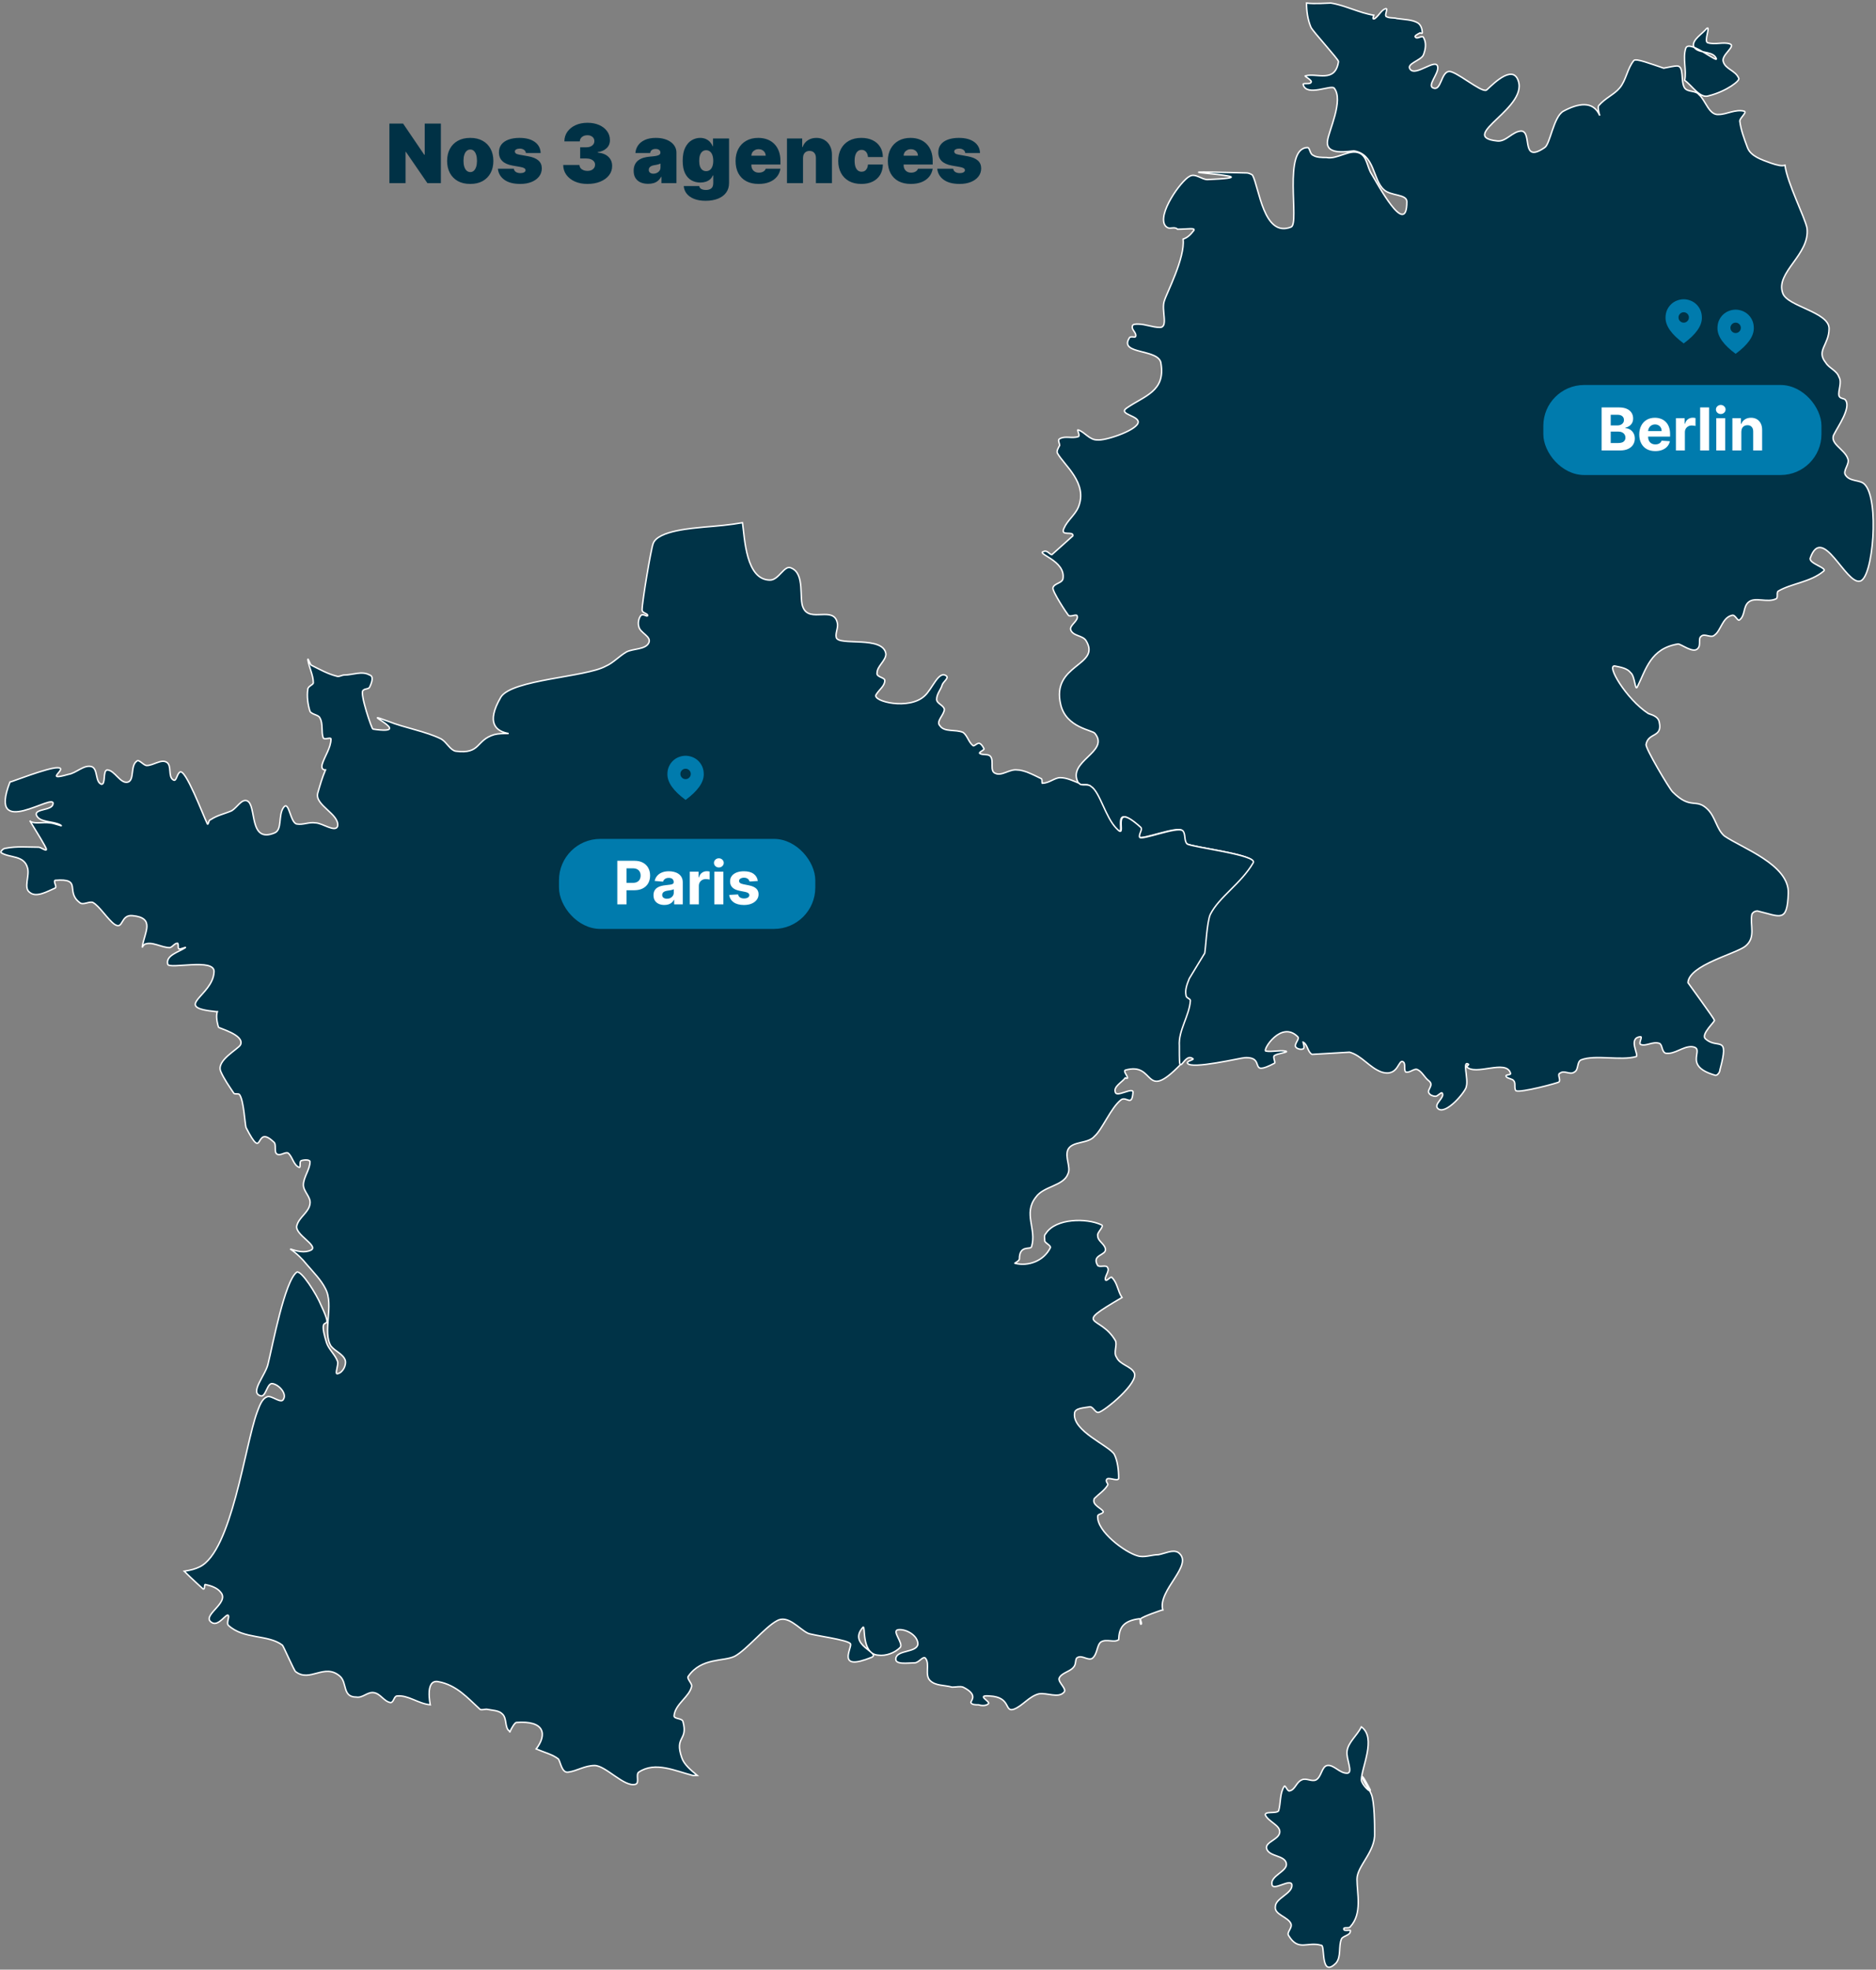 <?xml version="1.0" encoding="UTF-8"?> <svg xmlns="http://www.w3.org/2000/svg" width="688" height="722" viewBox="0 0 688 722" fill="none"><rect x="0" y="0" width="688" height="722" fill="#808080" stroke="none"/><path d="M654.617 60.57C655.425 67.041 661.894 79.573 662.702 83.619C663.915 93.323 650.976 99.794 653.809 107.477C655.425 112.331 670.788 114.352 670.788 120.418C670.788 126.481 665.935 128.506 669.576 132.951C670.788 134.972 673.616 135.784 674.424 138.209C675.637 140.23 674.02 143.064 674.424 145.084C674.829 146.297 676.449 145.892 676.853 146.701C678.873 149.53 674.02 156.405 672.808 158.834C670.384 162.471 676.449 164.492 677.661 168.133C678.469 170.154 675.637 172.579 676.853 174.2C678.469 176.625 682.106 175.816 683.726 177.433C689.383 182.691 686.958 212.207 682.105 213.019C676.852 214.232 668.363 191.991 663.914 204.524C663.106 206.549 670.384 208.165 668.768 209.378C663.914 213.424 657.041 213.828 652.193 216.657C651.38 217.061 652.193 219.082 651.38 219.486C648.148 221.107 643.699 218.678 641.275 220.699C639.254 222.32 640.062 225.553 638.042 227.17C637.234 227.978 636.426 225.149 635.21 225.553C631.573 226.361 631.169 231.216 628.74 232.832C627.528 234.045 625.104 232.024 623.892 233.237C622.679 234.045 623.892 236.47 622.679 237.686C621.063 239.707 616.614 236.065 615.402 236.065C605.296 237.686 603.676 245.369 600.443 251.836C599.635 253.457 599.635 247.794 598.019 246.582C596.803 244.965 594.378 244.557 592.358 244.152C588.717 243.344 596.398 256.285 604.488 261.544C605.296 261.948 608.125 262.352 608.529 264.777C609.741 270.439 604.488 268.418 603.676 272.864C603.272 274.077 612.165 289.039 613.382 290.251C620.255 297.126 621.871 292.276 626.316 296.722C629.149 299.555 629.553 304.001 632.381 306.426C638.85 310.876 656.233 316.942 655.829 327.454C655.425 338.375 653 335.945 644.507 333.925C643.699 333.925 642.89 334.329 642.486 335.138C641.678 339.183 644.102 343.629 640.062 346.866C636.425 349.696 619.442 353.737 619.038 360.207C619.038 360.207 628.74 373.553 628.74 373.957C629.148 374.362 623.487 379.215 625.507 380.832C629.956 384.873 634.401 378.811 630.764 392.152C630.764 392.965 629.956 394.177 629.144 394.177C616.21 390.536 626.315 384.065 620.25 383.661C617.018 383.661 614.189 386.494 610.953 386.09C609.336 385.686 609.74 382.852 608.528 382.448C606.104 381.64 603.675 383.661 601.655 382.853C600.847 382.448 602.463 380.024 601.655 380.024C596.802 380.428 601.251 386.898 600.039 387.303C594.378 388.919 585.08 386.494 579.824 388.515C578.207 389.324 579.015 392.153 577.399 392.965C575.783 394.178 573.759 392.152 572.142 393.369C570.93 393.774 572.547 395.794 571.738 396.603C571.334 397.007 557.588 400.644 555.971 399.836C555.163 399.028 555.971 397.007 555.163 396.198C554.759 395.39 552.739 395.39 552.335 394.582C551.93 393.773 554.355 394.177 553.951 393.369C552.335 388.111 541.012 394.582 537.78 390.94C537.78 390.94 538.588 390.535 538.588 390.131C536.164 388.515 538.588 395.39 537.78 398.219C537.78 399.835 530.099 409.139 527.27 406.306C525.65 404.69 530.099 402.265 528.886 400.644C528.482 400.239 527.27 401.86 526.458 401.86C525.65 401.86 524.437 401.456 524.033 400.644C523.225 399.431 526.054 397.814 524.033 396.198C522.417 394.985 521.609 392.965 519.988 392.152C518.776 391.344 517.16 393.369 515.543 392.965C514.735 392.152 515.543 390.131 514.735 389.323C512.715 387.707 513.119 394.986 506.65 392.965C502.201 391.344 499.373 386.898 494.924 385.686C494.52 385.686 481.182 386.494 481.182 386.494C479.561 385.686 479.561 382.852 477.945 382.044C477.541 381.236 478.753 384.065 477.945 384.469C477.137 384.873 475.52 384.469 475.116 383.661C474.712 382.448 476.732 380.831 475.924 380.023C469.859 373.957 462.986 384.877 464.198 385.281C466.627 385.686 469.051 384.877 471.476 385.281C473.092 385.686 468.647 386.09 467.435 386.898C466.627 387.302 467.839 389.323 467.435 389.727C457.325 394.985 464.602 387.302 456.517 387.706C455.305 387.706 436.71 392.152 435.497 389.727C435.093 388.919 437.922 388.514 437.518 388.111C433.881 385.281 432.261 397.41 432.261 383.256C431.857 377.598 435.902 372.34 436.306 366.678C436.306 365.869 434.69 365.869 434.69 364.657C434.285 362.636 435.094 360.611 435.902 358.59L441.559 349.291C441.963 346.866 442.367 337.966 443.583 335.137C446.816 328.666 454.901 323.817 459.35 316.134C460.966 313.3 436.71 310.471 435.094 309.259C433.881 308.046 434.69 305.617 433.473 304.405C431.453 302.788 418.519 308.046 417.707 306.83C417.302 305.617 418.923 304 418.115 303.192C405.984 292.276 414.07 308.854 409.217 303.596C405.176 299.555 403.156 290.251 399.919 288.23C398.707 287.017 396.283 288.23 395.471 287.017C391.026 278.93 407.197 275.693 401.536 268.822C400.728 267.606 391.026 266.797 389.006 258.306C385.365 243.344 403.964 244.152 398.303 234.852C397.091 232.831 393.45 233.236 392.642 230.811C392.238 229.194 395.471 227.573 395.066 225.957C395.066 224.744 392.642 226.361 391.834 225.552C391.43 225.148 385.769 216.657 386.173 215.444C386.577 213.828 389.41 213.828 389.813 212.207C391.026 205.332 379.299 202.907 382.94 202.099C384.153 201.695 384.961 203.312 385.769 203.312L393.45 196.437C393.854 194.416 388.601 196.841 390.218 193.608C391.43 190.778 394.258 188.754 395.471 185.925C399.111 177.029 390.218 170.558 387.793 166.109C387.389 165.3 388.198 164.088 388.601 163.279C388.601 162.471 387.793 161.258 388.601 160.854C390.622 159.642 393.046 160.854 395.471 160.046C396.279 159.642 394.663 157.213 395.471 157.617C397.899 158.425 399.516 161.258 402.344 161.258C405.176 161.663 416.09 158.021 417.302 155.192C418.514 152.363 409.621 151.959 413.262 149.529C419.731 145.084 427.412 143.467 425.792 133.355C425.387 127.697 410.429 130.122 414.07 124.055C414.474 122.843 416.494 124.055 416.494 123.247C416.899 122.034 414.878 120.822 415.282 119.605C415.282 118.797 416.494 118.797 417.302 118.797C420.135 118.797 422.559 120.014 425.388 120.014C428.625 120.014 425.792 113.543 427.004 110.305C427.817 107.476 434.69 94.535 433.877 87.66C435.093 87.256 436.306 86.448 437.518 84.831C439.134 83.215 435.497 84.023 431.857 84.023C431.049 83.215 429.836 83.618 429.028 83.618C428.22 83.618 427.816 83.214 427.412 82.81C424.175 78.764 433.069 66.232 436.305 64.611C438.326 63.398 440.75 65.827 442.775 65.827C473.092 64.611 411.237 62.186 457.325 63.398C457.729 63.398 458.946 63.802 459.349 64.206C461.774 68.656 463.39 87.256 473.496 83.214C476.732 82.001 470.263 54.098 479.561 54.098C480.369 54.098 480.369 56.523 481.585 56.928C482.797 57.74 484.818 57.74 486.434 57.74C490.479 58.549 494.923 54.503 498.564 56.119C501.393 57.332 501.393 61.377 503.009 63.802C505.033 67.04 515.948 87.66 515.948 73.915C515.948 71.081 509.882 71.89 507.458 69.465C503.413 65.827 504.221 56.523 496.545 55.311C495.328 55.311 486.03 57.336 486.838 51.673C487.243 48.032 492.903 36.712 489.267 32.262C488.051 31.049 479.157 35.499 477.945 31.049C477.541 30.241 480.373 31.049 480.777 30.241C481.585 29.432 477.945 27.816 478.753 27.816C482.798 26.603 489.671 30.645 490.883 22.558C490.883 21.749 481.586 11.642 480.778 10.021C479.561 7.191 479.157 3.958 479.157 1.125C481.99 1.529 486.839 1.125 488.051 1.125C493.308 1.933 498.565 4.766 503.818 5.575C503.413 6.787 503.413 7.191 504.222 6.787C505.842 5.575 506.651 3.554 508.267 3.15C509.075 3.15 507.862 5.171 508.267 5.979C509.479 6.787 511.095 6.383 512.312 6.787C515.14 7.192 517.968 7.192 519.989 8.404C521.205 9.212 521.609 10.833 521.609 12.046C521.609 12.45 520.801 12.046 520.801 12.046C519.989 12.45 518.373 13.258 519.181 13.662C519.585 14.47 521.609 12.854 522.013 13.662C523.226 15.683 522.821 18.108 522.013 20.133C521.205 22.154 515.544 23.366 517.16 25.387C519.181 28.22 526.862 20.941 527.27 24.579C527.674 27.008 523.225 31.453 525.65 32.262C528.482 33.474 528.482 26.604 531.311 26.199C533.735 25.791 543.037 33.878 545.057 33.07C545.462 33.07 553.547 23.77 556.375 28.624C562.036 39.136 533.736 50.057 549.098 51.673C552.335 52.078 554.759 48.032 557.991 48.032C562.036 48.436 557.587 60.165 566.481 54.098C568.505 52.886 569.718 42.778 573.354 40.753C578.611 37.924 584.272 36.712 586.696 42.374C586.292 41.157 585.888 39.136 586.292 38.732C588.716 35.903 591.953 34.691 593.973 32.262C596.398 29.432 596.802 24.983 599.23 22.154C600.038 21.346 605.295 23.366 610.144 24.983C612.164 24.579 614.189 24.175 614.997 24.175C617.826 24.175 616.209 29.837 617.825 32.262C619.038 33.879 621.87 33.07 623.082 34.691C625.507 36.712 626.719 42.374 630.36 41.97C633.188 41.97 636.425 39.946 639.657 40.754C640.87 41.158 638.041 43.183 638.041 44.395C638.445 47.629 639.657 50.866 640.87 54.099C642.082 57.333 646.126 58.549 649.359 59.762C651.789 60.57 653.405 60.974 654.617 60.57ZM617.827 29.433C618.635 25.792 617.019 21.346 618.231 17.704C619.443 14.067 631.573 24.579 629.145 20.942C627.529 18.517 622.276 19.729 621.064 16.896C620.655 14.471 624.296 12.45 625.912 10.43C627.529 9.213 624.7 15.28 626.316 15.684C629.145 16.492 631.978 15.28 634.402 16.088C636.831 16.897 631.17 20.134 631.978 22.559C632.786 25.388 636.426 25.792 637.639 28.625C638.447 29.434 633.19 33.475 626.721 35.096C623.488 36.308 620.655 31.454 617.827 29.433Z" fill="#003347" stroke="white" stroke-width="0.524"></path><rect x="566" y="141.125" width="102" height="33" rx="14.966" fill="#007BAD"></rect><path d="M587.372 165.125V149.343H593.691C594.852 149.343 595.82 149.515 596.596 149.859C597.372 150.203 597.955 150.681 598.345 151.292C598.736 151.899 598.931 152.597 598.931 153.388C598.931 154.005 598.808 154.547 598.561 155.014C598.315 155.477 597.975 155.857 597.544 156.155C597.118 156.448 596.629 156.656 596.08 156.779V156.933C596.681 156.959 597.243 157.129 597.767 157.442C598.297 157.755 598.726 158.195 599.054 158.76C599.383 159.32 599.548 159.988 599.548 160.763C599.548 161.601 599.339 162.348 598.923 163.006C598.512 163.658 597.904 164.175 597.097 164.555C596.29 164.935 595.296 165.125 594.115 165.125H587.372ZM590.709 162.397H593.429C594.359 162.397 595.037 162.22 595.463 161.865C595.89 161.506 596.103 161.028 596.103 160.432C596.103 159.995 595.998 159.61 595.787 159.276C595.576 158.942 595.276 158.68 594.885 158.49C594.5 158.3 594.04 158.205 593.506 158.205H590.709V162.397ZM590.709 155.947H593.182C593.639 155.947 594.045 155.867 594.4 155.708C594.759 155.544 595.042 155.312 595.247 155.014C595.458 154.716 595.563 154.359 595.563 153.943C595.563 153.373 595.361 152.913 594.955 152.564C594.554 152.214 593.984 152.04 593.244 152.04H590.709V155.947ZM607.051 165.356C605.834 165.356 604.786 165.11 603.907 164.616C603.034 164.118 602.361 163.414 601.888 162.505C601.416 161.59 601.179 160.509 601.179 159.261C601.179 158.043 601.416 156.974 601.888 156.055C602.361 155.135 603.026 154.418 603.884 153.905C604.747 153.391 605.759 153.134 606.92 153.134C607.701 153.134 608.428 153.26 609.101 153.512C609.78 153.758 610.37 154.131 610.874 154.629C611.382 155.127 611.778 155.754 612.061 156.509C612.343 157.26 612.484 158.138 612.484 159.145V160.047H602.489V158.012H609.394C609.394 157.54 609.291 157.121 609.086 156.756C608.88 156.391 608.595 156.106 608.231 155.901C607.871 155.69 607.452 155.585 606.974 155.585C606.476 155.585 606.034 155.7 605.649 155.931C605.269 156.158 604.971 156.463 604.755 156.849C604.539 157.229 604.429 157.653 604.424 158.12V160.054C604.424 160.64 604.532 161.146 604.747 161.572C604.968 161.999 605.279 162.328 605.68 162.559C606.081 162.79 606.556 162.906 607.105 162.906C607.47 162.906 607.804 162.854 608.107 162.751C608.41 162.649 608.67 162.495 608.886 162.289C609.101 162.084 609.266 161.832 609.379 161.534L612.415 161.734C612.261 162.464 611.945 163.101 611.467 163.645C610.995 164.185 610.383 164.606 609.633 164.909C608.888 165.207 608.028 165.356 607.051 165.356ZM614.627 165.125V153.288H617.809V155.353H617.933C618.148 154.619 618.511 154.064 619.019 153.689C619.528 153.309 620.114 153.119 620.776 153.119C620.941 153.119 621.118 153.129 621.308 153.15C621.498 153.17 621.665 153.198 621.809 153.234V156.147C621.655 156.101 621.442 156.06 621.169 156.024C620.897 155.988 620.648 155.97 620.422 155.97C619.939 155.97 619.507 156.075 619.127 156.286C618.752 156.491 618.454 156.779 618.233 157.149C618.017 157.519 617.91 157.945 617.91 158.428V165.125H614.627ZM626.789 149.343V165.125H623.506V149.343H626.789ZM629.419 165.125V153.288H632.702V165.125H629.419ZM631.068 151.762C630.58 151.762 630.161 151.601 629.812 151.277C629.468 150.948 629.296 150.555 629.296 150.098C629.296 149.646 629.468 149.258 629.812 148.934C630.161 148.605 630.58 148.441 631.068 148.441C631.556 148.441 631.972 148.605 632.316 148.934C632.666 149.258 632.84 149.646 632.84 150.098C632.84 150.555 632.666 150.948 632.316 151.277C631.972 151.601 631.556 151.762 631.068 151.762ZM638.614 158.282V165.125H635.331V153.288H638.46V155.377H638.599C638.861 154.688 639.3 154.144 639.917 153.743C640.533 153.337 641.281 153.134 642.159 153.134C642.981 153.134 643.698 153.314 644.309 153.674C644.921 154.033 645.396 154.547 645.735 155.215C646.074 155.878 646.243 156.669 646.243 157.588V165.125H642.961V158.174C642.966 157.45 642.781 156.884 642.406 156.479C642.031 156.068 641.514 155.862 640.857 155.862C640.415 155.862 640.025 155.957 639.685 156.147C639.352 156.337 639.09 156.615 638.899 156.98C638.714 157.339 638.619 157.773 638.614 158.282Z" fill="white"></path><mask id="mask0_1551_1539" style="mask-type:alpha" maskUnits="userSpaceOnUse" x="606" y="107" width="23" height="24"><rect x="606.049" y="107.791" width="22.857" height="22.857" fill="#D9D9D9"></rect></mask><g mask="url(#mask0_1551_1539)"><path d="M617.477 125.888C615.239 124.237 613.568 122.634 612.465 121.078C611.362 119.523 610.811 117.999 610.811 116.507C610.811 115.38 611.013 114.392 611.418 113.543C611.822 112.693 612.342 111.983 612.977 111.412C613.612 110.84 614.326 110.412 615.12 110.126C615.914 109.84 616.699 109.697 617.477 109.697C618.255 109.697 619.041 109.84 619.834 110.126C620.628 110.412 621.342 110.84 621.977 111.412C622.612 111.983 623.132 112.693 623.537 113.543C623.941 114.392 624.144 115.38 624.144 116.507C624.144 117.999 623.592 119.523 622.489 121.078C621.386 122.634 619.715 124.237 617.477 125.888ZM617.477 118.269C618.001 118.269 618.449 118.082 618.822 117.709C619.195 117.336 619.382 116.888 619.382 116.364C619.382 115.84 619.195 115.392 618.822 115.019C618.449 114.646 618.001 114.459 617.477 114.459C616.953 114.459 616.505 114.646 616.132 115.019C615.759 115.392 615.572 115.84 615.572 116.364C615.572 116.888 615.759 117.336 616.132 117.709C616.505 118.082 616.953 118.269 617.477 118.269Z" fill="#007BAD"></path></g><mask id="mask1_1551_1539" style="mask-type:alpha" maskUnits="userSpaceOnUse" x="625" y="111" width="23" height="24"><rect x="625.096" y="111.602" width="22.857" height="22.857" fill="#D9D9D9"></rect></mask><g mask="url(#mask1_1551_1539)"><path d="M636.524 129.698C634.286 128.047 632.615 126.444 631.512 124.889C630.409 123.333 629.857 121.809 629.857 120.317C629.857 119.19 630.06 118.202 630.465 117.353C630.869 116.504 631.389 115.794 632.024 115.222C632.659 114.651 633.373 114.222 634.167 113.936C634.961 113.651 635.746 113.508 636.524 113.508C637.302 113.508 638.088 113.651 638.881 113.936C639.675 114.222 640.389 114.651 641.024 115.222C641.659 115.794 642.179 116.504 642.584 117.353C642.988 118.202 643.191 119.19 643.191 120.317C643.191 121.809 642.639 123.333 641.536 124.889C640.433 126.444 638.762 128.047 636.524 129.698ZM636.524 122.079C637.048 122.079 637.496 121.893 637.869 121.52C638.242 121.147 638.429 120.698 638.429 120.174C638.429 119.651 638.242 119.202 637.869 118.829C637.496 118.456 637.048 118.27 636.524 118.27C636 118.27 635.552 118.456 635.179 118.829C634.806 119.202 634.619 119.651 634.619 120.174C634.619 120.698 634.806 121.147 635.179 121.52C635.552 121.893 636 122.079 636.524 122.079Z" fill="#007BAD"></path></g><path d="M272.298 191.602C273.107 197.264 273.512 212.638 282.412 212.638C285.647 212.638 287.672 206.977 290.099 208.19C295.36 210.212 292.93 219.516 294.551 222.756C296.977 228.417 305.878 221.947 307.091 228.417C307.495 230.039 306.282 232.06 306.686 233.678C307.495 236.917 324.082 232.869 324.891 239.747C324.891 242.173 321.656 244.199 321.656 246.625C321.251 248.243 324.487 248.243 324.487 249.456C324.487 251.478 322.465 252.696 321.252 254.717C320.039 257.143 333.387 260.383 339.053 255.122C341.888 252.696 344.314 245.413 347.145 247.839C347.953 248.648 345.931 249.861 345.527 251.074C345.122 252.696 343.505 254.313 343.505 256.335C343.505 257.952 345.931 258.357 346.336 259.974C346.336 262 343.101 264.426 344.718 266.044C346.336 268.474 350.384 267.257 353.214 268.474C354.832 269.688 355.236 272.114 356.858 273.327C357.262 273.731 358.475 272.113 359.284 272.518C360.093 272.922 360.497 273.731 360.901 274.54C360.901 274.944 358.879 275.757 359.284 276.162C360.497 276.97 362.519 276.162 363.328 277.375C364.541 278.992 362.923 282.632 364.945 283.441C367.376 284.658 370.206 281.823 373.041 282.227C374.254 282.227 375.467 282.632 376.681 283.036C378.703 283.849 380.32 284.658 381.942 285.467C382.346 285.871 381.942 287.489 382.346 287.084C384.772 287.084 386.794 285.062 388.82 285.062C391.247 285.062 393.673 286.275 395.695 287.084C396.504 288.297 398.934 287.084 400.147 288.297C403.386 290.319 405.408 299.628 409.452 303.672C414.309 308.933 406.217 292.345 418.352 303.267C419.165 304.076 417.543 305.694 417.948 306.911C418.761 308.124 431.705 302.863 433.727 304.48C434.944 305.694 434.131 308.124 435.348 309.337C436.966 310.55 461.241 313.381 459.623 316.215C455.171 323.902 447.079 328.755 443.844 335.229C442.627 338.06 442.222 346.964 441.818 349.39L436.157 358.695C435.348 360.717 434.54 362.743 434.944 364.764C434.944 365.977 436.561 365.978 436.561 366.786C436.157 372.452 432.109 377.712 432.513 383.374C432.513 388.634 432.513 390.252 432.918 390.252C419.165 404.413 424.017 389.039 412.691 392.274C411.882 392.682 413.499 394.3 413.499 395.109C413.499 395.513 412.691 395.109 412.691 395.109C411.473 396.726 408.238 398.344 409.047 400.369C409.452 402.392 415.521 398.344 415.521 400.369C415.117 406.031 413.095 401.583 411.069 403.2C407.43 406.031 404.195 414.122 401.36 416.553C398.934 419.384 393.268 418.17 391.651 421.405C390.437 424.24 392.864 427.879 391.651 430.305C390.033 434.758 382.75 434.758 379.916 438.801C375.063 444.871 380.32 450.536 378.298 457.01C377.894 458.224 373.85 456.202 373.85 461.459C373.85 462.267 371.824 463.081 372.232 463.081C377.085 464.294 382.75 462.267 385.176 457.415C385.581 456.606 383.559 455.798 383.155 454.989C383.155 453.772 382.75 452.963 383.559 452.154C387.199 446.489 398.529 446.489 403.79 448.919C405.408 449.324 402.168 451.75 402.573 452.963C402.573 454.989 405.003 455.798 405.408 457.82C405.812 460.246 400.147 459.842 402.573 463.889C403.386 464.698 405.812 463.485 406.216 464.698C407.025 465.911 405.003 467.933 405.408 469.146C405.812 469.955 407.43 467.529 407.834 468.337C409.856 470.363 409.856 473.194 411.473 475.62C392.864 486.547 403.386 481.69 409.047 491.399C409.856 493.016 408.238 495.851 409.452 497.469C410.665 500.299 414.713 500.704 415.926 503.134C417.948 506.774 405.004 517.295 402.977 517.7C401.764 518.104 400.955 515.674 399.743 515.674C397.72 516.079 394.077 516.078 394.077 518.104C393.268 524.579 406.621 529.835 408.643 533.074C409.856 535.501 410.26 538.736 410.26 541.975C409.856 543.188 406.217 541.166 405.812 542.379C405.408 543.188 406.621 543.997 406.217 544.401C405.003 546.423 402.977 547.641 401.36 549.258C400.147 551.684 404.195 552.898 404.599 554.11C404.599 554.919 402.573 554.919 402.573 555.732C402.169 561.393 412.691 569.08 417.139 570.294C419.57 571.107 422.4 569.889 424.826 569.889C427.253 569.485 430.087 567.867 432.109 569.08C438.179 573.533 424.422 582.837 426.444 590.12C426.039 590.12 419.161 592.546 418.352 593.355C417.948 593.759 419.161 595.381 418.352 595.381C417.948 594.976 418.352 593.355 417.948 593.355C411.701 594.126 410.425 596.859 410.26 601.042C408.643 602.26 405.812 600.638 403.786 601.851C402.169 603.068 402.573 606.303 400.551 607.921C398.934 608.729 396.908 606.707 395.29 607.516C394.077 607.921 394.886 609.947 393.673 611.159C392.46 612.777 389.225 613.182 388.412 615.203C388.007 616.821 391.651 619.251 390.034 620.464C388.008 622.486 383.964 620.464 381.129 620.869C377.489 621.677 375.063 625.317 371.824 626.534C368.185 627.747 371.016 622.082 362.924 621.677C357.667 621.273 363.328 623.699 362.519 624.508C361.71 625.317 360.093 625.317 358.88 624.913C357.666 624.913 356.449 624.913 356.045 624.104C356.045 623.295 358.88 621.273 353.214 618.443C352.001 618.038 350.788 618.443 349.166 618.443C346.335 617.63 343.1 618.038 341.074 616.012C339.052 613.99 341.074 609.943 339.457 607.921C338.648 606.707 337.031 609.538 335.413 609.538C332.983 609.538 328.13 610.351 328.535 607.921C328.939 604.686 336.222 605.899 336.627 602.664C336.627 599.424 332.174 596.998 329.344 597.403C326.917 597.807 331.366 602.255 330.152 603.877C328.13 605.899 324.892 607.112 322.061 606.708C315.586 606.303 317.608 594.977 316.395 596.595C310.734 603.069 323.274 605.899 319.634 607.517C306.686 612.777 312.351 604.282 311.947 602.664C311.543 601.042 297.381 599.425 296.168 598.616C292.929 596.999 288.885 591.738 284.837 594.164C280.389 596.595 273.915 604.686 269.463 607.112C265.419 609.134 257.327 607.517 252.471 614.395C251.662 615.204 253.684 616.821 253.684 618.039C252.875 622.082 247.614 624.508 247.21 628.961C247.21 630.174 250.044 629.769 250.449 630.983C252.471 638.266 247.21 636.243 250.044 644.335C250.853 646.761 253.279 648.783 255.705 650.809H254.088C247.614 649.188 240.331 645.548 234.265 649.596C233.052 650.405 234.67 653.64 233.052 654.044C229.004 655.258 222.126 647.166 218.082 647.166C214.439 647.166 211.608 649.192 208.368 649.596C205.942 650.001 205.538 645.548 204.729 644.74C202.707 643.122 199.468 642.314 196.637 641.1C200.681 635.839 199.872 630.578 189.354 631.387C188.95 631.387 187.737 633.004 186.928 635.03V634.626C184.902 633.412 186.119 629.769 184.093 628.151C182.88 626.938 180.454 626.938 178.428 626.534C177.619 626.534 176.406 626.939 176.002 626.534C171.553 622.486 167.506 617.629 160.627 616.416C155.774 615.608 157.796 624.912 157.796 624.912C153.344 624.508 149.704 621.273 145.656 621.677C144.443 621.677 144.443 624.103 143.23 624.103C140.804 623.699 139.59 620.869 137.16 620.464C134.734 620.059 133.117 622.486 130.686 622.081C125.429 622.081 127.451 616.821 124.62 614.394C118.955 609.538 113.694 616.821 108.437 612.777C108.032 612.777 103.985 603.472 103.58 603.068C98.319 599.02 89.419 601.042 83.753 595.785C82.945 594.976 84.158 592.95 83.753 592.142C82.945 591.333 80.518 595.785 78.092 594.976C72.831 592.546 84.562 587.693 80.923 583.645C79.71 582.028 77.283 581.219 75.257 580.815C74.853 580.815 75.257 582.837 74.449 582.432C74.449 582.432 69.996 578.388 67.57 575.958C69.996 575.553 71.618 575.149 73.236 574.34C84.967 568.675 89.823 529.835 94.275 517.7C95.084 515.678 95.893 512.843 97.915 512.034C99.533 511.226 103.176 514.865 103.985 512.843C105.198 510.821 102.367 507.582 99.937 507.178C97.915 506.773 97.511 512.439 95.489 511.63C91.441 510.417 97.51 503.943 98.319 499.895C99.937 493.425 104.389 469.555 108.842 466.315C110.459 465.507 116.12 474.407 117.742 478.455C123.403 490.59 115.716 479.264 119.764 492.208C120.573 494.638 122.999 496.66 123.812 499.086C124.217 500.303 122.595 503.943 123.812 503.538C125.834 503.134 127.047 500.303 126.643 498.681C125.834 496.255 122.999 495.447 121.382 493.425C118.147 488.164 122.595 478.455 119.36 472.385C117.742 469.15 114.908 466.315 112.482 463.485C110.864 461.463 108.842 459.437 106.412 457.819C108.842 458.628 111.673 459.437 114.099 458.224C116.934 456.606 108.033 452.558 108.842 449.323C109.651 446.088 113.29 444.467 113.694 441.232C114.099 438.806 111.268 436.78 111.268 434.354C111.268 431.523 113.694 428.688 113.694 425.858C113.694 425.049 111.672 425.049 110.459 425.453C109.651 425.858 110.459 428.284 109.651 427.879C107.625 427.071 107.22 423.836 105.603 422.622C104.389 422.218 102.772 423.836 101.559 423.027C100.342 422.218 101.559 419.384 100.342 418.575C93.063 411.696 97.107 426.666 90.228 413.314C89.824 412.101 89.42 403.201 87.802 401.179C87.398 400.774 86.185 401.179 85.78 400.774C84.158 398.344 82.137 395.513 80.923 392.682C79.306 388.634 87.397 384.591 88.206 382.973C89.824 379.33 80.115 376.904 80.115 376.499C79.306 373.665 79.306 372.047 79.71 370.834H79.308C62.72 369.216 78.095 365.168 78.499 356.268C78.904 351.007 61.912 355.459 61.507 353.437C60.694 350.198 65.551 348.985 67.977 347.368C68.382 346.963 65.955 348.176 65.551 347.772C65.147 347.368 65.551 346.155 65.146 345.75C63.933 345.75 63.529 346.963 62.315 347.368C59.076 347.368 55.841 344.941 53.006 346.154C52.602 346.559 52.198 346.963 52.198 347.368V346.963C53.006 341.702 57.054 336.445 48.558 335.632C44.106 335.228 45.323 340.893 42.084 338.871C39.658 337.254 36.418 331.993 33.992 330.78C32.375 330.375 30.353 331.993 29.135 330.78C23.878 326.732 30.353 321.879 20.235 322.688C19.426 323.093 21.044 325.114 20.235 325.519C17.404 326.732 13.357 329.162 10.93 327.136C8.504 325.519 10.93 321.071 10.121 318.236C8.908 313.384 3.647 314.596 0.412 312.571C0.008 312.166 1.221 310.953 2.03 310.953C6.074 310.144 10.122 310.549 14.17 310.549C14.978 310.549 17 312.166 17 311.357C17 310.549 13.357 304.883 10.931 300.839L11.335 301.244C13.357 302.053 15.787 301.244 18.214 301.649C19.831 301.649 23.475 303.266 22.257 302.457C19.427 300.84 14.574 301.649 13.357 298.818C12.548 296.387 19.023 297.196 19.427 294.77C20.64 289.917 -4.848 308.527 3.648 286.678C4.052 286.678 17.405 281.417 21.044 281.417C25.496 281.417 15.383 286.678 25.092 283.848C27.923 283.443 30.758 280.204 33.588 281.013C36.014 281.826 34.801 286.679 37.227 287.487C38.849 287.487 37.632 282.635 39.254 282.23C42.084 282.23 44.106 287.487 46.941 286.679C49.367 285.87 47.749 280.609 50.176 278.992C50.984 278.183 52.602 280.609 53.815 280.609C56.246 280.609 59.076 278.183 61.102 279.396C63.125 280.609 61.507 284.657 63.529 285.87C64.742 286.679 64.742 283.848 65.955 283.039C67.977 281.422 74.451 298.818 76.068 302.053C76.473 302.457 76.473 300.435 77.285 300.435C79.712 298.818 82.138 298.413 84.969 297.2C86.995 295.983 88.612 292.748 90.634 293.557C94.278 295.174 91.039 309.336 100.748 305.292C103.582 304.075 101.965 298.818 103.987 295.983C106.009 293.152 106.413 301.649 108.844 302.053C111.27 302.457 113.292 301.244 115.718 301.648C118.149 301.648 123.001 305.292 123.814 302.861C124.623 298.413 115.314 295.174 116.527 290.726C117.34 287.892 118.149 285.061 119.362 282.23C118.553 282.23 117.744 281.826 118.148 280.204C118.957 277.374 121.383 274.139 121.383 270.9C121.383 270.091 118.957 271.305 118.552 270.495C117.744 268.473 118.552 265.235 117.339 263.213C116.935 261.999 114.504 261.999 113.696 260.786C112.887 258.356 112.482 255.121 112.887 252.695C112.887 251.481 114.909 251.077 114.909 250.264C114.909 247.433 113.292 244.603 112.887 241.768C112.887 240.96 113.696 243.39 114.1 243.794C117.34 245.412 120.17 247.029 123.409 247.838C124.218 248.243 125.431 247.433 126.24 247.433C129.475 247.433 132.714 245.816 135.545 247.433C137.162 247.838 136.353 250.264 135.545 251.886C135.14 252.694 133.927 252.29 133.118 253.099C131.905 254.312 136.353 267.26 136.758 267.26C153.346 269.686 129.475 259.573 142.424 264.425C148.493 266.856 156.181 268.069 161.842 270.9C163.868 272.113 165.081 274.948 167.103 275.352C176.407 276.565 174.386 271.304 181.264 269.282C182.882 268.878 184.499 268.878 186.525 268.878C182.073 268.069 178.025 265.234 183.69 255.525C187.738 249.051 214.844 248.242 222.127 244.198C224.957 242.985 226.983 240.555 229.814 238.938C232.244 237.724 236.692 238.129 237.905 235.703C239.119 233.272 234.67 232.059 234.266 229.633C233.861 228.42 234.266 226.394 235.075 225.585C235.883 224.776 237.501 226.394 237.501 225.585C237.501 224.776 235.479 224.776 235.479 223.563C235.479 220.732 238.714 201.31 239.522 199.289C241.14 194.432 254.493 193.623 258.136 193.219C262.988 192.814 267.845 192.41 272.293 191.602L272.298 191.602ZM499.272 633.001C504.933 637.049 499.272 647.971 499.272 652.423C499.272 654.041 502.911 657.684 502.507 656.063C501.698 654.445 499.272 649.993 499.676 651.615C500.485 654.041 502.103 655.658 502.911 657.68C504.125 660.515 504.124 669.415 504.124 671.841C504.529 678.72 497.654 683.981 497.654 688.834C497.654 694.094 499.677 701.377 495.224 706.234C494.819 707.043 492.798 706.234 492.798 707.043C492.798 708.256 495.629 707.043 495.224 707.851C495.224 709.469 492.798 709.469 491.989 710.682C490.776 713.517 491.989 717.156 489.967 719.583C484.301 725.248 485.919 713.517 484.706 713.113C479.445 711.491 476.21 715.539 472.566 709.469C471.758 708.256 474.184 706.639 473.375 705.017C472.162 702.591 467.309 701.782 467.714 698.951C467.714 695.712 474.184 694.095 473.78 690.86C473.375 688.429 466.905 693.286 466.501 690.86C465.692 687.621 472.162 686.003 471.758 683.173C471.353 679.934 465.284 680.742 464.475 677.507C464.07 675.081 469.332 674.272 469.332 671.438C469.332 669.012 465.284 667.798 464.071 665.368C463.666 663.751 468.119 664.964 468.928 663.751C469.736 660.92 469.332 657.277 470.95 654.85C471.354 654.042 472.163 656.872 472.972 656.468C474.998 656.063 475.402 653.233 477.424 652.424C479.041 651.615 481.063 653.233 482.685 652.424C484.707 651.211 484.707 647.567 486.729 647.163C489.155 646.759 491.181 649.994 494.012 649.994C496.438 649.994 493.607 644.737 494.012 641.902C494.416 638.667 497.654 636.24 499.272 633.001Z" fill="#003347" stroke="white" stroke-width="0.524"></path><rect x="205" y="307.508" width="94" height="33" rx="15.152" fill="#007BAD"></rect><path d="M226.389 331.508V315.53H232.693C233.904 315.53 234.937 315.761 235.79 316.224C236.643 316.682 237.293 317.319 237.74 318.136C238.193 318.947 238.419 319.883 238.419 320.944C238.419 322.005 238.19 322.942 237.732 323.753C237.275 324.564 236.612 325.196 235.743 325.649C234.88 326.101 233.834 326.327 232.607 326.327H228.589V323.62H232.061C232.711 323.62 233.246 323.508 233.668 323.285C234.094 323.056 234.411 322.741 234.62 322.341C234.833 321.935 234.939 321.47 234.939 320.944C234.939 320.414 234.833 319.951 234.62 319.556C234.411 319.155 234.094 318.846 233.668 318.627C233.241 318.403 232.7 318.292 232.045 318.292H229.767V331.508H226.389ZM243.646 331.734C242.882 331.734 242.2 331.601 241.602 331.336C241.004 331.066 240.531 330.668 240.182 330.143C239.839 329.612 239.667 328.951 239.667 328.161C239.667 327.495 239.789 326.936 240.034 326.483C240.278 326.031 240.611 325.667 241.033 325.391C241.454 325.116 241.932 324.908 242.468 324.767C243.009 324.627 243.576 324.528 244.169 324.471C244.866 324.398 245.428 324.33 245.854 324.268C246.281 324.2 246.59 324.101 246.782 323.971C246.975 323.841 247.071 323.649 247.071 323.394V323.347C247.071 322.853 246.915 322.471 246.603 322.2C246.296 321.93 245.859 321.795 245.292 321.795C244.694 321.795 244.218 321.927 243.865 322.193C243.511 322.453 243.277 322.78 243.162 323.176L240.089 322.926C240.245 322.198 240.551 321.568 241.009 321.038C241.467 320.502 242.057 320.091 242.78 319.805C243.508 319.514 244.351 319.368 245.308 319.368C245.974 319.368 246.611 319.446 247.219 319.602C247.833 319.758 248.377 320 248.85 320.328C249.328 320.656 249.706 321.077 249.981 321.592C250.257 322.102 250.395 322.713 250.395 323.425V331.508H247.243V329.846H247.149C246.957 330.221 246.699 330.551 246.377 330.837C246.054 331.118 245.667 331.339 245.214 331.5C244.762 331.656 244.239 331.734 243.646 331.734ZM244.598 329.44C245.087 329.44 245.519 329.344 245.893 329.152C246.268 328.954 246.561 328.689 246.775 328.356C246.988 328.023 247.095 327.646 247.095 327.225V325.953C246.99 326.021 246.847 326.083 246.665 326.14C246.489 326.192 246.288 326.242 246.065 326.288C245.841 326.33 245.617 326.369 245.394 326.405C245.17 326.437 244.967 326.465 244.785 326.491C244.395 326.549 244.054 326.64 243.763 326.764C243.472 326.889 243.246 327.058 243.084 327.271C242.923 327.48 242.843 327.74 242.843 328.052C242.843 328.504 243.006 328.85 243.334 329.089C243.667 329.323 244.088 329.44 244.598 329.44ZM252.973 331.508V319.524H256.195V321.615H256.32C256.539 320.871 256.905 320.31 257.42 319.93C257.935 319.545 258.528 319.353 259.199 319.353C259.365 319.353 259.545 319.363 259.737 319.384C259.93 319.405 260.099 319.433 260.244 319.47V322.419C260.088 322.372 259.872 322.33 259.597 322.294C259.321 322.258 259.069 322.239 258.84 322.239C258.351 322.239 257.914 322.346 257.529 322.559C257.15 322.767 256.848 323.059 256.624 323.433C256.406 323.807 256.297 324.239 256.297 324.728V331.508H252.973ZM261.963 331.508V319.524H265.286V331.508H261.963ZM263.632 317.98C263.138 317.98 262.714 317.816 262.361 317.488C262.012 317.155 261.838 316.757 261.838 316.294C261.838 315.837 262.012 315.444 262.361 315.116C262.714 314.783 263.138 314.617 263.632 314.617C264.126 314.617 264.548 314.783 264.896 315.116C265.25 315.444 265.427 315.837 265.427 316.294C265.427 316.757 265.25 317.155 264.896 317.488C264.548 317.816 264.126 317.98 263.632 317.98ZM277.919 322.942L274.877 323.129C274.824 322.869 274.713 322.635 274.541 322.427C274.369 322.213 274.143 322.044 273.862 321.919C273.587 321.789 273.256 321.724 272.871 321.724C272.357 321.724 271.922 321.834 271.569 322.052C271.215 322.265 271.038 322.551 271.038 322.91C271.038 323.196 271.152 323.438 271.381 323.636C271.61 323.834 272.003 323.992 272.559 324.112L274.728 324.549C275.893 324.788 276.762 325.173 277.334 325.703C277.906 326.234 278.192 326.931 278.192 327.794C278.192 328.58 277.961 329.269 277.498 329.862C277.04 330.455 276.411 330.917 275.61 331.25C274.814 331.578 273.896 331.742 272.856 331.742C271.27 331.742 270.006 331.412 269.064 330.751C268.128 330.085 267.579 329.18 267.418 328.036L270.687 327.864C270.786 328.348 271.025 328.717 271.405 328.972C271.784 329.222 272.271 329.347 272.864 329.347C273.446 329.347 273.914 329.235 274.268 329.011C274.627 328.782 274.809 328.489 274.814 328.13C274.809 327.828 274.681 327.581 274.432 327.388C274.182 327.191 273.797 327.04 273.277 326.936L271.202 326.523C270.032 326.288 269.16 325.883 268.588 325.305C268.021 324.728 267.738 323.992 267.738 323.098C267.738 322.328 267.946 321.665 268.362 321.108C268.783 320.552 269.374 320.122 270.133 319.821C270.898 319.519 271.792 319.368 272.817 319.368C274.33 319.368 275.521 319.688 276.39 320.328C277.264 320.968 277.774 321.839 277.919 322.942Z" fill="white"></path><mask id="mask2_1551_1539" style="mask-type:alpha" maskUnits="userSpaceOnUse" x="240" y="275" width="23" height="23"><rect x="240" y="275.125" width="22.857" height="22.857" fill="#D9D9D9"></rect></mask><g mask="url(#mask2_1551_1539)"><path d="M251.428 293.222C249.19 291.571 247.52 289.968 246.416 288.412C245.313 286.857 244.762 285.333 244.762 283.841C244.762 282.714 244.964 281.726 245.369 280.876C245.774 280.027 246.293 279.317 246.928 278.746C247.563 278.174 248.278 277.746 249.071 277.46C249.865 277.174 250.651 277.031 251.428 277.031C252.206 277.031 252.992 277.174 253.786 277.46C254.579 277.746 255.293 278.174 255.928 278.746C256.563 279.317 257.083 280.027 257.488 280.876C257.893 281.726 258.095 282.714 258.095 283.841C258.095 285.333 257.543 286.857 256.44 288.412C255.337 289.968 253.666 291.571 251.428 293.222ZM251.428 285.603C251.952 285.603 252.401 285.416 252.774 285.043C253.147 284.67 253.333 284.222 253.333 283.698C253.333 283.174 253.147 282.726 252.774 282.353C252.401 281.98 251.952 281.793 251.428 281.793C250.905 281.793 250.456 281.98 250.083 282.353C249.71 282.726 249.524 283.174 249.524 283.698C249.524 284.222 249.71 284.67 250.083 285.043C250.456 285.416 250.905 285.603 251.428 285.603Z" fill="#007BAD"></path></g><path d="M161.684 45.307V67.125H156.741L148.858 55.662H148.73V67.125H142.807V45.307H147.835L155.591 56.727H155.761V45.307H161.684ZM172.455 67.423C170.68 67.423 169.16 67.072 167.895 66.369C166.631 65.658 165.662 64.671 164.987 63.407C164.312 62.136 163.975 60.662 163.975 58.986C163.975 57.31 164.312 55.84 164.987 54.575C165.662 53.304 166.631 52.317 167.895 51.614C169.16 50.903 170.68 50.548 172.455 50.548C174.231 50.548 175.751 50.903 177.015 51.614C178.279 52.317 179.248 53.304 179.923 54.575C180.598 55.84 180.935 57.31 180.935 58.986C180.935 60.662 180.598 62.136 179.923 63.407C179.248 64.671 178.279 65.658 177.015 66.369C175.751 67.072 174.231 67.423 172.455 67.423ZM172.498 63.077C172.995 63.077 173.425 62.91 173.787 62.576C174.149 62.242 174.43 61.766 174.628 61.148C174.827 60.531 174.927 59.795 174.927 58.943C174.927 58.084 174.827 57.349 174.628 56.738C174.43 56.12 174.149 55.644 173.787 55.31C173.425 54.977 172.995 54.81 172.498 54.81C171.972 54.81 171.521 54.977 171.145 55.31C170.768 55.644 170.481 56.12 170.282 56.738C170.083 57.349 169.983 58.084 169.983 58.943C169.983 59.795 170.083 60.531 170.282 61.148C170.481 61.766 170.768 62.242 171.145 62.576C171.521 62.91 171.972 63.077 172.498 63.077ZM198.279 56.088H192.867C192.839 55.754 192.721 55.467 192.515 55.225C192.309 54.984 192.043 54.799 191.716 54.671C191.397 54.536 191.042 54.469 190.651 54.469C190.147 54.469 189.714 54.561 189.351 54.746C188.989 54.93 188.812 55.193 188.819 55.534C188.812 55.776 188.915 55.999 189.128 56.205C189.348 56.411 189.77 56.571 190.395 56.685L193.719 57.281C195.395 57.587 196.642 58.102 197.459 58.826C198.282 59.543 198.698 60.506 198.705 61.713C198.698 62.878 198.35 63.89 197.661 64.749C196.979 65.602 196.045 66.262 194.859 66.731C193.68 67.192 192.334 67.423 190.822 67.423C188.322 67.423 186.365 66.912 184.952 65.889C183.545 64.867 182.76 63.517 182.597 61.841H188.435C188.513 62.359 188.769 62.761 189.202 63.045C189.643 63.322 190.197 63.46 190.864 63.46C191.404 63.46 191.848 63.368 192.196 63.183C192.551 62.999 192.732 62.736 192.739 62.395C192.732 62.082 192.576 61.834 192.27 61.649C191.972 61.465 191.503 61.315 190.864 61.202L187.966 60.69C186.297 60.399 185.047 59.845 184.216 59.028C183.385 58.212 182.974 57.16 182.981 55.875C182.974 54.739 183.272 53.776 183.876 52.988C184.486 52.193 185.356 51.589 186.486 51.177C187.622 50.758 188.968 50.548 190.523 50.548C192.888 50.548 194.753 51.038 196.116 52.019C197.487 52.999 198.208 54.355 198.279 56.088ZM215.415 67.423C213.696 67.423 212.169 67.129 210.834 66.539C209.506 65.942 208.462 65.122 207.702 64.078C206.942 63.034 206.558 61.834 206.551 60.477H212.517C212.524 60.896 212.652 61.273 212.901 61.606C213.156 61.933 213.504 62.189 213.945 62.374C214.385 62.558 214.889 62.651 215.458 62.651C216.004 62.651 216.487 62.555 216.906 62.363C217.325 62.164 217.652 61.891 217.887 61.543C218.121 61.195 218.235 60.797 218.227 60.349C218.235 59.909 218.1 59.519 217.823 59.178C217.553 58.837 217.173 58.57 216.683 58.379C216.193 58.187 215.628 58.091 214.989 58.091H212.773V54H214.989C215.578 54 216.097 53.904 216.544 53.712C216.999 53.521 217.35 53.254 217.599 52.913C217.855 52.572 217.979 52.182 217.972 51.742C217.979 51.315 217.876 50.939 217.663 50.612C217.45 50.285 217.151 50.03 216.768 49.845C216.392 49.66 215.955 49.568 215.458 49.568C214.918 49.568 214.435 49.664 214.009 49.856C213.59 50.048 213.259 50.314 213.018 50.655C212.776 50.996 212.652 51.386 212.645 51.827H206.977C206.985 50.492 207.35 49.312 208.075 48.29C208.806 47.267 209.808 46.465 211.079 45.882C212.35 45.3 213.81 45.008 215.458 45.008C217.07 45.008 218.494 45.282 219.73 45.829C220.972 46.376 221.942 47.129 222.638 48.087C223.341 49.039 223.689 50.129 223.682 51.358C223.696 52.58 223.277 53.581 222.425 54.362C221.58 55.144 220.507 55.605 219.208 55.747V55.918C220.969 56.109 222.294 56.649 223.181 57.537C224.069 58.418 224.506 59.526 224.492 60.861C224.499 62.139 224.115 63.272 223.341 64.259C222.574 65.246 221.505 66.021 220.134 66.582C218.771 67.143 217.198 67.423 215.415 67.423ZM237.715 67.381C236.671 67.381 235.748 67.21 234.945 66.869C234.15 66.521 233.525 65.996 233.07 65.293C232.616 64.59 232.388 63.695 232.388 62.608C232.388 61.713 232.541 60.95 232.847 60.318C233.152 59.678 233.578 59.156 234.125 58.751C234.672 58.347 235.308 58.038 236.032 57.825C236.763 57.611 237.552 57.473 238.397 57.409C239.313 57.338 240.048 57.253 240.602 57.153C241.163 57.047 241.568 56.901 241.817 56.717C242.065 56.525 242.19 56.273 242.19 55.96V55.918C242.19 55.492 242.026 55.165 241.7 54.938C241.373 54.71 240.954 54.597 240.442 54.597C239.881 54.597 239.423 54.721 239.068 54.969C238.72 55.211 238.511 55.584 238.44 56.088H233.028C233.099 55.094 233.415 54.178 233.976 53.34C234.544 52.494 235.371 51.82 236.458 51.315C237.545 50.804 238.901 50.548 240.528 50.548C241.7 50.548 242.751 50.687 243.681 50.964C244.612 51.234 245.403 51.614 246.057 52.104C246.71 52.587 247.207 53.155 247.548 53.808C247.896 54.455 248.07 55.158 248.07 55.918V67.125H242.573V64.824H242.445C242.119 65.435 241.721 65.928 241.252 66.305C240.79 66.681 240.261 66.954 239.665 67.125C239.075 67.296 238.425 67.381 237.715 67.381ZM239.633 63.673C240.08 63.673 240.499 63.581 240.89 63.396C241.288 63.212 241.611 62.945 241.859 62.597C242.108 62.249 242.232 61.827 242.232 61.33V59.966C242.076 60.03 241.909 60.09 241.732 60.147C241.561 60.204 241.376 60.257 241.178 60.307C240.986 60.356 240.78 60.403 240.56 60.445C240.347 60.488 240.123 60.527 239.888 60.562C239.434 60.633 239.061 60.751 238.77 60.914C238.486 61.07 238.273 61.266 238.131 61.5C237.996 61.727 237.928 61.983 237.928 62.267C237.928 62.722 238.088 63.07 238.408 63.311C238.727 63.553 239.136 63.673 239.633 63.673ZM258.764 73.602C257.123 73.602 255.717 73.368 254.545 72.899C253.38 72.438 252.475 71.798 251.828 70.981C251.189 70.172 250.83 69.242 250.752 68.19H256.42C256.477 68.538 256.619 68.819 256.846 69.032C257.073 69.245 257.365 69.398 257.72 69.49C258.082 69.59 258.487 69.639 258.934 69.639C259.694 69.639 260.323 69.454 260.82 69.085C261.324 68.716 261.576 68.048 261.576 67.082V64.312H261.406C261.193 64.867 260.866 65.339 260.426 65.729C259.985 66.113 259.456 66.408 258.838 66.614C258.22 66.812 257.542 66.912 256.803 66.912C255.639 66.912 254.566 66.642 253.586 66.102C252.613 65.562 251.832 64.707 251.242 63.535C250.66 62.363 250.369 60.832 250.369 58.943C250.369 56.969 250.674 55.364 251.285 54.128C251.903 52.892 252.698 51.986 253.671 51.411C254.651 50.836 255.681 50.548 256.761 50.548C257.57 50.548 258.281 50.69 258.892 50.974C259.502 51.251 260.014 51.624 260.426 52.093C260.838 52.555 261.15 53.062 261.363 53.617H261.491V50.761H267.372V67.082C267.372 68.467 267.013 69.643 266.296 70.609C265.585 71.582 264.584 72.324 263.291 72.835C261.999 73.347 260.49 73.602 258.764 73.602ZM258.977 62.736C259.517 62.736 259.978 62.587 260.362 62.288C260.752 61.983 261.051 61.55 261.257 60.989C261.47 60.42 261.576 59.739 261.576 58.943C261.576 58.133 261.47 57.441 261.257 56.866C261.051 56.283 260.752 55.84 260.362 55.534C259.978 55.222 259.517 55.065 258.977 55.065C258.437 55.065 257.975 55.222 257.592 55.534C257.215 55.84 256.924 56.283 256.718 56.866C256.519 57.441 256.42 58.133 256.42 58.943C256.42 59.753 256.519 60.442 256.718 61.01C256.924 61.571 257.215 62.001 257.592 62.299C257.975 62.59 258.437 62.736 258.977 62.736ZM278.203 67.423C276.456 67.423 274.951 67.09 273.686 66.422C272.429 65.747 271.46 64.781 270.778 63.524C270.103 62.26 269.766 60.747 269.766 58.986C269.766 57.295 270.107 55.818 270.789 54.554C271.471 53.29 272.433 52.306 273.676 51.603C274.919 50.9 276.385 50.548 278.076 50.548C279.311 50.548 280.43 50.74 281.431 51.124C282.433 51.507 283.289 52.065 283.999 52.796C284.709 53.521 285.256 54.401 285.64 55.438C286.023 56.475 286.215 57.644 286.215 58.943V60.307H271.598V57.068H280.803C280.796 56.599 280.675 56.188 280.441 55.832C280.213 55.47 279.904 55.19 279.514 54.991C279.13 54.785 278.694 54.682 278.203 54.682C277.728 54.682 277.291 54.785 276.893 54.991C276.495 55.19 276.176 55.467 275.934 55.822C275.7 56.177 275.576 56.592 275.561 57.068V60.562C275.561 61.088 275.672 61.557 275.892 61.969C276.112 62.381 276.428 62.704 276.84 62.938C277.252 63.173 277.749 63.29 278.331 63.29C278.736 63.29 279.105 63.233 279.439 63.119C279.78 63.006 280.071 62.842 280.313 62.629C280.554 62.409 280.732 62.146 280.846 61.841H286.215C286.03 62.977 285.593 63.965 284.904 64.803C284.216 65.633 283.303 66.28 282.167 66.742C281.037 67.196 279.716 67.423 278.203 67.423ZM294.495 57.92V67.125H288.615V50.761H294.197V53.872H294.367C294.722 52.835 295.347 52.022 296.242 51.432C297.144 50.843 298.195 50.548 299.396 50.548C300.553 50.548 301.558 50.815 302.411 51.347C303.27 51.873 303.934 52.597 304.403 53.521C304.879 54.444 305.113 55.499 305.106 56.685V67.125H299.225V57.92C299.232 57.111 299.026 56.475 298.607 56.014C298.195 55.552 297.62 55.321 296.882 55.321C296.399 55.321 295.976 55.428 295.614 55.641C295.259 55.847 294.985 56.145 294.794 56.535C294.602 56.919 294.502 57.381 294.495 57.92ZM315.893 67.423C314.117 67.423 312.597 67.072 311.333 66.369C310.069 65.658 309.099 64.671 308.425 63.407C307.75 62.136 307.412 60.662 307.412 58.986C307.412 57.31 307.75 55.84 308.425 54.575C309.099 53.304 310.069 52.317 311.333 51.614C312.597 50.903 314.117 50.548 315.893 50.548C317.498 50.548 318.886 50.84 320.058 51.422C321.237 51.997 322.15 52.814 322.796 53.872C323.442 54.923 323.769 56.159 323.776 57.58H318.322C318.243 56.72 317.995 56.067 317.576 55.619C317.164 55.165 316.631 54.938 315.978 54.938C315.466 54.938 315.019 55.087 314.635 55.385C314.252 55.676 313.954 56.12 313.741 56.717C313.528 57.306 313.421 58.048 313.421 58.943C313.421 59.838 313.528 60.584 313.741 61.18C313.954 61.77 314.252 62.214 314.635 62.512C315.019 62.803 315.466 62.949 315.978 62.949C316.411 62.949 316.795 62.849 317.128 62.651C317.462 62.445 317.732 62.146 317.938 61.756C318.151 61.358 318.279 60.875 318.322 60.307H323.776C323.755 61.749 323.425 63.006 322.785 64.078C322.146 65.144 321.241 65.967 320.069 66.55C318.904 67.132 317.512 67.423 315.893 67.423ZM334.043 67.423C332.296 67.423 330.79 67.09 329.526 66.422C328.269 65.747 327.3 64.781 326.618 63.524C325.943 62.26 325.606 60.747 325.606 58.986C325.606 57.295 325.947 55.818 326.629 54.554C327.31 53.29 328.273 52.306 329.516 51.603C330.759 50.9 332.225 50.548 333.915 50.548C335.151 50.548 336.27 50.74 337.271 51.124C338.273 51.507 339.129 52.065 339.839 52.796C340.549 53.521 341.096 54.401 341.479 55.438C341.863 56.475 342.055 57.644 342.055 58.943V60.307H327.438V57.068H336.643C336.636 56.599 336.515 56.188 336.281 55.832C336.053 55.47 335.744 55.19 335.354 54.991C334.97 54.785 334.533 54.682 334.043 54.682C333.567 54.682 333.131 54.785 332.733 54.991C332.335 55.19 332.016 55.467 331.774 55.822C331.54 56.177 331.415 56.592 331.401 57.068V60.562C331.401 61.088 331.511 61.557 331.732 61.969C331.952 62.381 332.268 62.704 332.68 62.938C333.092 63.173 333.589 63.29 334.171 63.29C334.576 63.29 334.945 63.233 335.279 63.119C335.62 63.006 335.911 62.842 336.153 62.629C336.394 62.409 336.572 62.146 336.685 61.841H342.055C341.87 62.977 341.433 63.965 340.744 64.803C340.055 65.633 339.143 66.28 338.006 66.742C336.877 67.196 335.556 67.423 334.043 67.423ZM359.412 56.088H354C353.971 55.754 353.854 55.467 353.648 55.225C353.442 54.984 353.176 54.799 352.849 54.671C352.53 54.536 352.175 54.469 351.784 54.469C351.28 54.469 350.846 54.561 350.484 54.746C350.122 54.93 349.944 55.193 349.952 55.534C349.944 55.776 350.047 55.999 350.26 56.205C350.481 56.411 350.903 56.571 351.528 56.685L354.852 57.281C356.528 57.587 357.775 58.102 358.591 58.826C359.415 59.543 359.831 60.506 359.838 61.713C359.831 62.878 359.483 63.89 358.794 64.749C358.112 65.602 357.178 66.262 355.992 66.731C354.813 67.192 353.467 67.423 351.954 67.423C349.454 67.423 347.498 66.912 346.084 65.889C344.678 64.867 343.893 63.517 343.73 61.841H349.568C349.646 62.359 349.902 62.761 350.335 63.045C350.775 63.322 351.329 63.46 351.997 63.46C352.537 63.46 352.981 63.368 353.329 63.183C353.684 62.999 353.865 62.736 353.872 62.395C353.865 62.082 353.709 61.834 353.403 61.649C353.105 61.465 352.636 61.315 351.997 61.202L349.099 60.69C347.43 60.399 346.18 59.845 345.349 59.028C344.518 58.212 344.106 57.16 344.113 55.875C344.106 54.739 344.405 53.776 345.008 52.988C345.619 52.193 346.489 51.589 347.618 51.177C348.755 50.758 350.101 50.548 351.656 50.548C354.021 50.548 355.885 51.038 357.249 52.019C358.62 52.999 359.341 54.355 359.412 56.088Z" fill="#003145"></path></svg> 